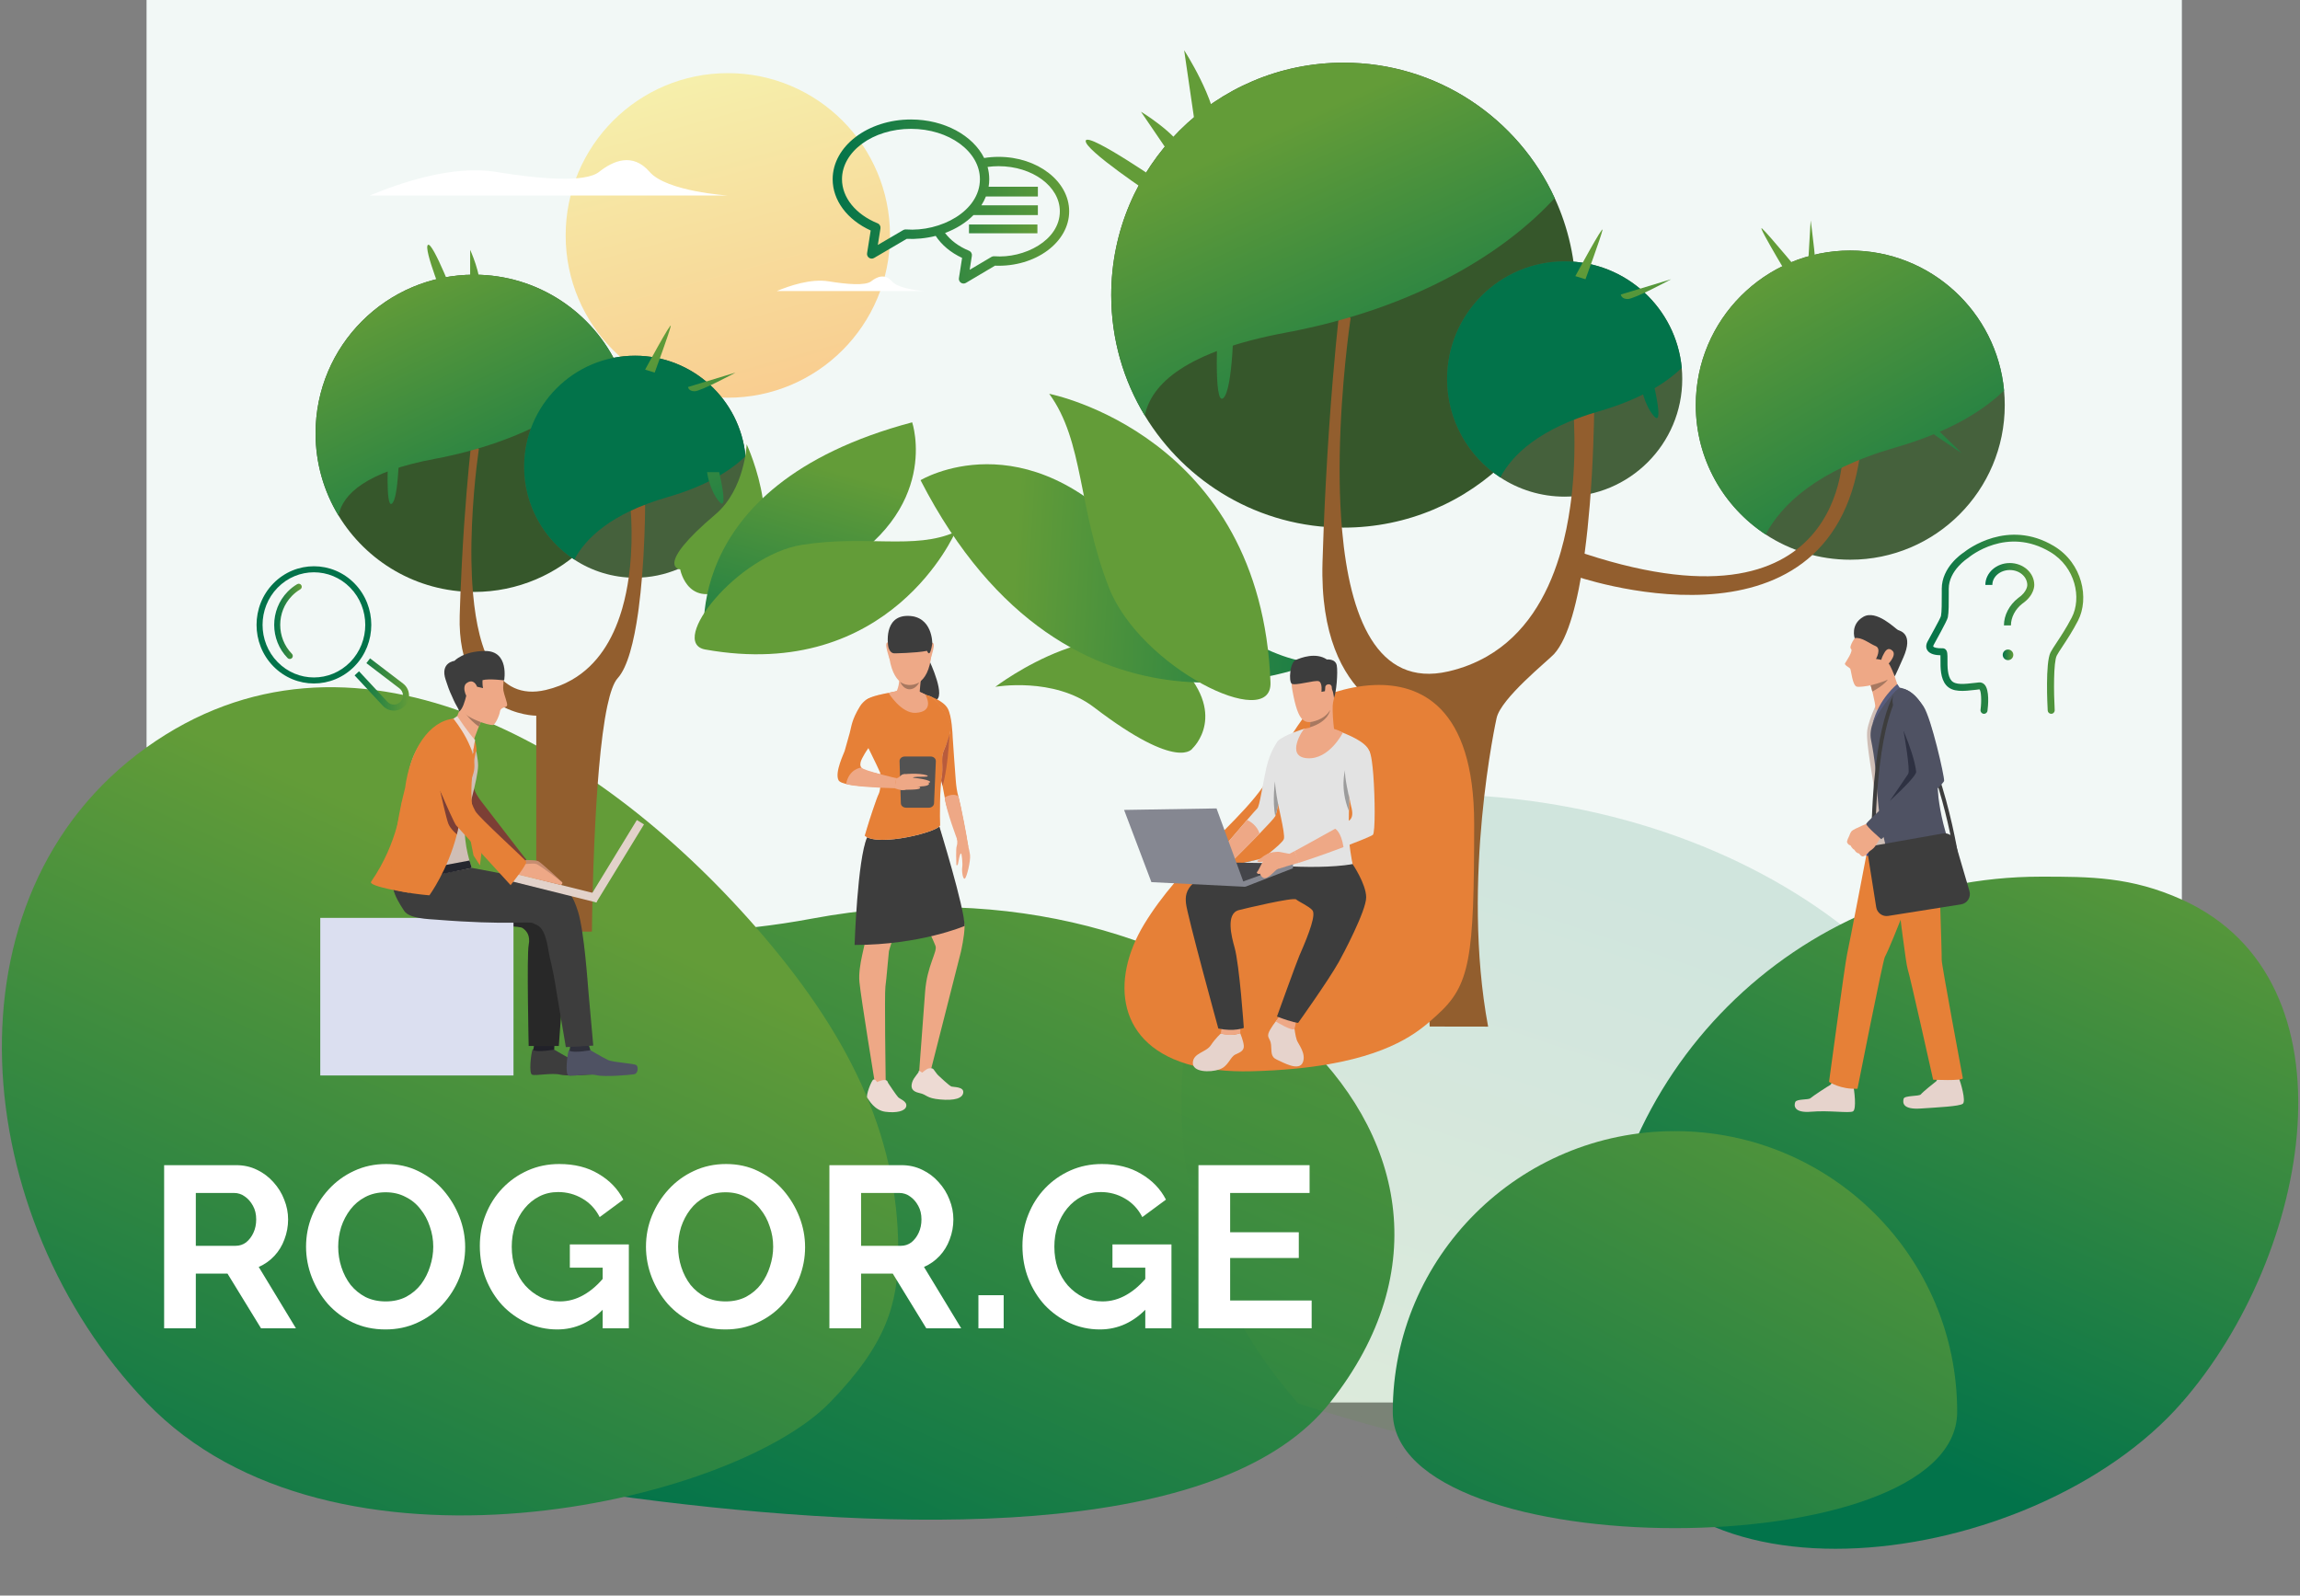 <svg width="565" height="392" viewBox="0 0 565 392" fill="none" xmlns="http://www.w3.org/2000/svg">
<rect x="0" y="0" width="565" height="392" fill="#808080" stroke="none"/>
<path d="M535.982 0H36V344.568H535.982V0Z" fill="#F2F8F6"/>
<path d="M326.742 344.568C275.335 409.362 36 344.568 36 344.568V183.619C36 183.619 96.932 237.944 185.648 227.768C190.213 227.248 194.853 226.551 199.563 225.67C295.748 207.668 378.148 279.774 326.742 344.568Z" fill="url(#paint0_linear_158_2719)"/>
<path d="M220.662 307.343C220.662 320.51 217.631 330.377 203.859 344.568C179.558 369.609 81.37 391.88 36 344.568C-7.505 299.201 -15.118 220.197 36 183.619C85.551 148.161 145.565 181.879 185.648 227.768C207.984 253.338 220.662 278.3 220.662 307.343Z" fill="url(#paint1_linear_158_2719)"/>
<path opacity="0.14" d="M318.822 344.762C259.926 276.67 308.592 199.515 318.822 197.761C329.052 196.008 339.707 195.08 350.649 195.08C428.966 195.08 492.442 242.613 492.442 301.25C492.442 316.755 509.945 300.595 480.028 344.764C450.11 388.933 318.822 344.764 318.822 344.764C318.822 344.764 377.718 412.855 318.822 344.762Z" fill="url(#paint2_linear_158_2719)"/>
<path d="M536 221.027C579.983 240.86 567.721 308.215 536 344.568C499.644 386.232 407.182 398.365 394.401 344.568C392.562 336.828 392.513 331.216 392.513 324.284C392.513 264.143 441.236 215.38 501.328 215.38C513.454 215.38 523.494 215.388 536 221.027Z" fill="url(#paint3_linear_158_2719)"/>
<path d="M178.794 97.71C200.796 97.71 218.632 79.859 218.632 57.84C218.632 35.82 200.796 17.969 178.794 17.969C156.792 17.969 138.956 35.82 138.956 57.84C138.956 79.859 156.792 97.71 178.794 97.71Z" fill="url(#paint4_linear_158_2719)"/>
<path d="M190.807 71.508H227.014C227.014 71.508 220.823 71.105 219.104 69.117C217.386 67.13 215.408 67.998 213.998 69.117C212.586 70.237 207.933 69.835 203.554 69.117C199.177 68.4 193.87 70.237 190.807 71.508Z" fill="white"/>
<path d="M90.822 48.036H178.794C178.794 48.036 163.752 47.056 159.576 42.226C155.401 37.397 150.599 39.506 147.17 42.226C143.74 44.947 132.433 43.967 121.796 42.226C111.16 40.484 98.266 44.945 90.822 48.036Z" fill="white"/>
<path d="M330.05 129.628C361.566 129.628 387.118 104.056 387.118 72.514C387.118 63.998 385.259 55.927 381.914 48.669C372.888 29.032 353.063 15.4 330.048 15.4C298.531 15.4 272.979 40.972 272.979 72.514C272.979 83.345 275.992 93.474 281.228 102.104C291.232 118.601 309.355 129.628 330.05 129.628Z" fill="#36572B"/>
<path d="M384.366 122.018C400.315 122.018 413.247 109.074 413.247 93.114C413.247 92.192 413.206 91.283 413.119 90.381C411.745 75.699 399.395 64.207 384.366 64.207C368.417 64.207 355.485 77.151 355.485 93.112C355.485 103.231 360.683 112.137 368.552 117.3C373.093 120.285 378.528 122.018 384.366 122.018Z" fill="#45613C"/>
<path d="M365.56 252.225L351.211 252.203L346.988 177.025C346.988 177.025 323.822 174.193 324.878 138.115C324.966 135.195 325.064 132.347 325.172 129.56C325.181 129.515 325.181 129.462 325.181 129.419C325.332 125.691 325.501 122.096 325.687 118.653C326.689 99.464 328.107 84.917 328.763 78.759C328.834 78.075 328.896 77.498 328.949 77.028C329.055 76.034 329.118 75.519 329.118 75.519L331.574 77.959L331.787 78.173C331.787 78.173 331.724 78.58 331.619 79.345C330.99 83.853 328.851 100.681 329.1 118.29C329.153 122.071 329.321 125.887 329.633 129.625C329.66 129.926 329.686 130.228 329.713 130.53C331.576 151.14 338.093 169.058 355.821 164.948C359.342 164.132 362.471 162.88 365.256 161.283C374.604 155.93 380.005 146.673 383.054 136.741C383.188 136.324 383.311 135.906 383.426 135.491C384.482 131.826 385.218 128.088 385.732 124.44C385.918 123.162 386.068 121.892 386.194 120.65C386.335 119.274 386.442 117.925 386.531 116.602C386.948 110.07 386.752 104.301 386.478 100.395C386.256 97.12 385.98 95.15 385.98 95.15L391.372 98.302L391.638 98.453C391.638 98.453 391.638 106.45 391.035 116.798C390.902 118.972 390.751 121.253 390.565 123.58C390.547 123.864 390.52 124.148 390.494 124.433C390.193 128.072 389.811 131.826 389.323 135.491C389.253 136.042 389.172 136.6 389.102 137.151C387.639 147.419 385.352 156.757 381.742 160.706C380.287 162.304 368.684 171.555 367.638 176.435C367.636 176.431 358.827 216.133 365.56 252.225Z" fill="#925E2E"/>
<path d="M315.914 81.71C348.674 75.585 370.254 61.409 381.916 48.669C372.89 29.032 353.065 15.4 330.05 15.4C298.533 15.4 272.981 40.972 272.981 72.514C272.981 83.345 275.993 93.474 281.23 102.104C282.799 94.337 291.295 86.308 315.914 81.71Z" fill="url(#paint5_linear_158_2719)"/>
<path d="M392.799 101.044C402.374 98.28 408.86 94.49 413.117 90.381C411.743 75.699 399.393 64.207 384.364 64.207C368.415 64.207 355.483 77.151 355.483 93.112C355.483 103.231 360.681 112.137 368.55 117.3C371.478 111.767 378.103 105.279 392.799 101.044Z" fill="url(#paint6_linear_158_2719)"/>
<path d="M386.986 67.838L389.477 68.606C389.477 68.606 393.396 57.947 393.653 56.499C393.907 55.048 386.986 67.838 386.986 67.838Z" fill="url(#paint7_linear_158_2719)"/>
<path d="M410.521 68.606L398.167 72.357C398.167 72.357 398.251 73.466 399.871 73.466C401.49 73.465 410.521 68.606 410.521 68.606Z" fill="url(#paint8_linear_158_2719)"/>
<path d="M406.261 94.527H403.108C403.108 94.527 403.704 99.217 406.261 102.2C408.817 105.183 406.261 94.527 406.261 94.527Z" fill="url(#paint9_linear_158_2719)"/>
<path d="M454.522 137.512C475.479 137.512 492.472 120.505 492.472 99.531C492.472 98.321 492.418 97.124 492.304 95.94C490.496 76.648 474.269 61.55 454.522 61.55C433.565 61.55 416.572 78.557 416.572 99.531C416.572 112.827 423.403 124.53 433.74 131.314C439.713 135.232 446.851 137.512 454.522 137.512Z" fill="#45613C"/>
<path d="M266.722 34.537C265.99 36.605 283.616 48.271 283.616 48.271L286.927 46.015C286.927 46.017 267.455 32.469 266.722 34.537Z" fill="url(#paint10_linear_158_2719)"/>
<path d="M291.124 37.31C288.725 32.526 280.278 27.442 280.278 27.442L287.836 38.553C287.836 38.551 293.523 42.095 291.124 37.31Z" fill="url(#paint11_linear_158_2719)"/>
<path d="M298.905 32.412C298.807 24.527 290.89 12.344 290.89 12.344L293.749 31.938C293.749 31.936 299.003 40.297 298.905 32.412Z" fill="url(#paint12_linear_158_2719)"/>
<path d="M300.482 97.831C302.955 95.805 303.073 78.002 303.073 78.002L299.185 79.417C299.185 79.419 298.008 99.858 300.482 97.831Z" fill="url(#paint13_linear_158_2719)"/>
<path d="M386.394 141.345C386.394 141.345 449.629 163.825 456.926 111.716L452.701 110.56C452.701 110.56 454.09 158.685 386.394 135.056V141.345Z" fill="#925E2E"/>
<path d="M465.605 109.95C478.186 106.32 486.709 101.34 492.304 95.94C490.496 76.648 474.269 61.55 454.522 61.55C433.565 61.55 416.572 78.557 416.572 99.531C416.572 112.827 423.403 124.531 433.74 131.314C437.59 124.041 446.295 115.516 465.605 109.95Z" fill="url(#paint14_linear_158_2719)"/>
<path d="M441.278 71.211L443.798 68.892C443.798 68.892 434.313 57.377 432.839 56.126C431.366 54.876 441.278 71.211 441.278 71.211Z" fill="url(#paint15_linear_158_2719)"/>
<path d="M444.793 54.165L443.798 71.113C443.798 71.113 445.202 71.513 445.938 69.515C446.675 67.516 444.793 54.165 444.793 54.165Z" fill="url(#paint16_linear_158_2719)"/>
<path d="M481.935 111.342L469.748 99.533C469.748 99.533 468.529 100.338 469.561 102.198C470.596 104.058 481.935 111.342 481.935 111.342Z" fill="url(#paint17_linear_158_2719)"/>
<path d="M116.458 145.428C137.963 145.428 155.397 127.98 155.397 106.457C155.397 100.646 154.128 95.138 151.846 90.188C145.687 76.789 132.16 67.487 116.458 67.487C94.952 67.487 77.519 84.935 77.519 106.457C77.519 113.847 79.573 120.76 83.147 126.647C89.972 137.904 102.337 145.428 116.458 145.428Z" fill="#36572B"/>
<path d="M156.006 141.934C171.053 141.934 183.256 129.723 183.256 114.664C183.256 113.796 183.216 112.935 183.134 112.087C181.838 98.233 170.185 87.393 156.006 87.393C140.96 87.393 128.757 99.603 128.757 114.664C128.757 124.211 133.661 132.614 141.083 137.484C145.372 140.297 150.497 141.934 156.006 141.934Z" fill="#45613C"/>
<path d="M158.479 124.154C158.479 124.154 158.479 129.611 158.068 136.671C157.978 138.155 157.874 139.711 157.747 141.298C157.735 141.492 157.717 141.686 157.698 141.88C157.492 144.364 157.232 146.926 156.899 149.426C156.85 149.803 156.797 150.183 156.748 150.559C155.749 157.566 154.188 163.936 151.727 166.631C150.734 167.721 149.899 170.138 149.185 173.468C148.325 177.496 147.659 182.854 147.134 188.824C146.668 194.191 146.318 200.04 146.057 205.847C146.039 206.235 146.02 206.615 146.002 206.998C145.663 214.871 145.487 222.603 145.397 228.871H131.733V175.834C131.733 175.834 112.208 175.834 112.927 151.216C112.987 149.225 113.054 147.28 113.126 145.379C113.132 145.35 113.132 145.312 113.132 145.281C113.234 142.737 113.35 140.285 113.477 137.935C114.16 124.842 115.128 114.917 115.576 110.715C115.625 110.248 115.666 109.854 115.704 109.533C115.776 108.855 115.819 108.504 115.819 108.504L117.496 110.17L117.64 110.315C117.64 110.315 117.597 110.593 117.525 111.114C117.096 114.192 115.637 125.673 115.805 137.688C115.843 140.267 115.956 142.872 116.168 145.422C116.185 145.628 116.203 145.834 116.223 146.04C117.494 160.101 121.941 172.327 134.036 169.524C136.439 168.968 138.574 168.113 140.474 167.023C146.852 163.372 150.536 157.055 152.618 150.279C152.708 149.995 152.794 149.711 152.872 149.425C153.593 146.924 154.094 144.374 154.445 141.884C154.572 141.012 154.674 140.146 154.76 139.299C154.856 138.36 154.929 137.441 154.989 136.538C155.273 132.08 155.14 128.145 154.952 125.479C154.801 123.245 154.613 121.9 154.613 121.9L158.293 124.05L158.479 124.154Z" fill="#925E2E"/>
<path d="M106.812 112.731C129.166 108.551 143.889 98.878 151.848 90.186C145.689 76.787 132.162 67.485 116.46 67.485C94.954 67.485 77.52 84.933 77.52 106.456C77.52 113.845 79.575 120.758 83.149 126.646C84.218 121.348 90.015 115.869 106.812 112.731Z" fill="url(#paint18_linear_158_2719)"/>
<path d="M163.963 122.143C172.995 119.537 179.115 115.96 183.134 112.085C181.838 98.231 170.185 87.391 156.006 87.391C140.96 87.391 128.757 99.601 128.757 114.662C128.757 124.209 133.661 132.612 141.083 137.482C143.848 132.261 150.098 126.14 163.963 122.143Z" fill="url(#paint19_linear_158_2719)"/>
<path d="M158.478 90.815L160.828 91.538C160.828 91.538 164.525 81.483 164.766 80.115C165.007 78.749 158.478 90.815 158.478 90.815Z" fill="url(#paint20_linear_158_2719)"/>
<path d="M180.682 91.54L169.027 95.08C169.027 95.08 169.108 96.126 170.635 96.126C172.161 96.124 180.682 91.54 180.682 91.54Z" fill="url(#paint21_linear_158_2719)"/>
<path d="M176.663 115.995H173.69C173.69 115.995 174.252 120.419 176.663 123.235C179.074 126.05 176.663 115.995 176.663 115.995Z" fill="url(#paint22_linear_158_2719)"/>
<path d="M105.124 60.166C103.918 61.052 109.384 74.406 109.384 74.406H112.118C112.118 74.406 106.33 59.282 105.124 60.166Z" fill="url(#paint23_linear_158_2719)"/>
<path d="M117.825 71.107C118.306 67.487 115.494 61.373 115.494 61.373V70.544C115.494 70.544 117.343 74.727 117.825 71.107Z" fill="url(#paint24_linear_158_2719)"/>
<path d="M96.284 123.733C97.972 122.351 98.052 110.203 98.052 110.203L95.4 111.167C95.399 111.167 94.596 125.115 96.284 123.733Z" fill="url(#paint25_linear_158_2719)"/>
<path d="M244.5 168.742C244.5 168.742 273.034 146.945 289.171 162.76C302.083 175.414 292.963 183.84 292.963 183.84C292.963 183.84 289.706 189.799 268.731 173.762C258.847 166.202 244.5 168.742 244.5 168.742Z" fill="url(#paint26_linear_158_2719)"/>
<path d="M226.132 117.973C226.132 117.973 251.84 102.428 278.921 133.233C306.002 164.038 323.175 162.749 323.175 162.749C323.175 162.749 262.991 189.667 226.132 117.973Z" fill="url(#paint27_linear_158_2719)"/>
<path d="M312.098 167.658C312.568 180.014 280.082 164.015 272.405 144.348C264.73 124.681 266.31 108.464 257.742 96.751C257.744 96.751 309.787 106.81 312.098 167.658Z" fill="url(#paint28_linear_158_2719)"/>
<path d="M183.423 109.16C183.423 109.16 194.962 133.905 180.607 143.329C169.123 150.869 167.092 139.891 167.092 139.891C167.092 139.891 160.459 139.335 175.764 126.352C182.979 120.234 183.423 109.16 183.423 109.16Z" fill="url(#paint29_linear_158_2719)"/>
<path d="M224.076 103.755C224.076 103.755 231.434 125.383 204.181 140.507C176.928 155.628 173.25 159.573 173.25 159.573C173.25 159.573 164.895 119.503 224.076 103.755Z" fill="url(#paint30_linear_158_2719)"/>
<path d="M173.25 159.573C164.006 157.915 181.154 136.371 196.992 133.862C212.829 131.351 224.605 135.162 234.687 130.695C234.687 130.695 218.771 167.737 173.25 159.573Z" fill="url(#paint31_linear_158_2719)"/>
<path d="M40.319 326.34V286.262H58.03C59.872 286.262 61.564 286.638 63.106 287.391C64.685 288.144 66.039 289.16 67.167 290.439C68.332 291.719 69.216 293.149 69.818 294.729C70.457 296.31 70.776 297.928 70.776 299.584C70.776 301.277 70.476 302.914 69.874 304.495C69.31 306.038 68.483 307.392 67.392 308.559C66.302 309.726 65.023 310.629 63.557 311.268L72.694 326.34H64.121L55.886 312.905H48.103V326.34H40.319ZM48.103 306.075H57.86C58.838 306.075 59.703 305.793 60.455 305.229C61.207 304.626 61.809 303.836 62.26 302.858C62.711 301.879 62.937 300.788 62.937 299.584C62.937 298.304 62.673 297.194 62.147 296.253C61.621 295.275 60.944 294.503 60.117 293.939C59.327 293.374 58.462 293.092 57.522 293.092H48.103V306.075Z" fill="white"/>
<path d="M94.699 326.622C91.766 326.622 89.096 326.058 86.689 324.929C84.321 323.8 82.271 322.276 80.542 320.357C78.85 318.4 77.534 316.217 76.594 313.809C75.653 311.363 75.183 308.86 75.183 306.301C75.183 303.629 75.672 301.089 76.65 298.681C77.665 296.234 79.038 294.071 80.767 292.189C82.534 290.27 84.603 288.765 86.972 287.673C89.378 286.544 92.01 285.98 94.868 285.98C97.763 285.98 100.395 286.563 102.764 287.73C105.171 288.896 107.22 290.458 108.912 292.415C110.604 294.372 111.92 296.554 112.86 298.963C113.8 301.371 114.27 303.855 114.27 306.414C114.27 309.048 113.781 311.588 112.804 314.034C111.826 316.443 110.454 318.607 108.686 320.526C106.957 322.408 104.889 323.894 102.482 324.985C100.113 326.077 97.519 326.622 94.699 326.622ZM83.08 306.301C83.08 308.032 83.343 309.707 83.869 311.325C84.396 312.943 85.148 314.392 86.125 315.671C87.141 316.913 88.363 317.911 89.792 318.663C91.258 319.378 92.912 319.736 94.755 319.736C96.635 319.736 98.308 319.359 99.775 318.607C101.241 317.816 102.463 316.782 103.441 315.502C104.419 314.185 105.152 312.736 105.641 311.156C106.167 309.537 106.43 307.919 106.43 306.301C106.43 304.57 106.148 302.914 105.584 301.334C105.058 299.715 104.287 298.285 103.272 297.044C102.294 295.764 101.072 294.767 99.606 294.052C98.177 293.299 96.56 292.923 94.755 292.923C92.837 292.923 91.145 293.318 89.679 294.108C88.25 294.861 87.047 295.877 86.069 297.156C85.091 298.436 84.339 299.866 83.813 301.446C83.324 303.027 83.08 304.645 83.08 306.301Z" fill="white"/>
<path d="M136.88 326.622C134.285 326.622 131.822 326.095 129.491 325.042C127.197 323.988 125.167 322.539 123.399 320.695C121.67 318.814 120.316 316.631 119.338 314.147C118.361 311.664 117.872 308.973 117.872 306.075C117.872 303.328 118.361 300.75 119.338 298.342C120.316 295.896 121.689 293.751 123.456 291.907C125.223 290.063 127.291 288.614 129.66 287.56C132.029 286.507 134.605 285.98 137.387 285.98C141.147 285.98 144.362 286.789 147.032 288.407C149.739 289.988 151.77 292.095 153.123 294.729L147.314 299.019C146.299 297.025 144.87 295.501 143.027 294.447C141.222 293.393 139.248 292.866 137.105 292.866C135.413 292.866 133.871 293.224 132.48 293.939C131.089 294.654 129.886 295.632 128.87 296.874C127.855 298.116 127.066 299.546 126.502 301.164C125.975 302.782 125.712 304.495 125.712 306.301C125.712 308.22 125.994 309.989 126.558 311.607C127.16 313.225 127.987 314.637 129.04 315.841C130.13 317.045 131.39 318.005 132.819 318.72C134.247 319.397 135.827 319.736 137.556 319.736C139.587 319.736 141.523 319.209 143.366 318.155C145.246 317.101 146.994 315.559 148.611 313.526V321.203C145.265 324.816 141.354 326.622 136.88 326.622ZM148.047 311.438H139.982V305.737H154.477V326.34H148.047V311.438Z" fill="white"/>
<path d="M178.2 326.622C175.267 326.622 172.598 326.058 170.191 324.929C167.822 323.8 165.773 322.276 164.043 320.357C162.351 318.4 161.035 316.217 160.095 313.809C159.155 311.363 158.685 308.86 158.685 306.301C158.685 303.629 159.174 301.089 160.152 298.681C161.167 296.234 162.539 294.071 164.269 292.189C166.036 290.27 168.104 288.765 170.473 287.673C172.88 286.544 175.512 285.98 178.37 285.98C181.265 285.98 183.897 286.563 186.266 287.73C188.672 288.896 190.722 290.458 192.414 292.415C194.106 294.372 195.422 296.554 196.362 298.963C197.302 301.371 197.772 303.855 197.772 306.414C197.772 309.048 197.283 311.588 196.305 314.034C195.328 316.443 193.955 318.607 192.188 320.526C190.458 322.408 188.39 323.894 185.984 324.985C183.615 326.077 181.02 326.622 178.2 326.622ZM166.581 306.301C166.581 308.032 166.845 309.707 167.371 311.325C167.898 312.943 168.65 314.392 169.627 315.671C170.642 316.913 171.864 317.911 173.293 318.663C174.76 319.378 176.414 319.736 178.257 319.736C180.137 319.736 181.81 319.359 183.277 318.607C184.743 317.816 185.965 316.782 186.943 315.502C187.92 314.185 188.654 312.736 189.142 311.156C189.669 309.537 189.932 307.919 189.932 306.301C189.932 304.57 189.65 302.914 189.086 301.334C188.56 299.715 187.789 298.285 186.773 297.044C185.796 295.764 184.574 294.767 183.107 294.052C181.678 293.299 180.062 292.923 178.257 292.923C176.339 292.923 174.647 293.318 173.181 294.108C171.752 294.861 170.548 295.877 169.571 297.156C168.593 298.436 167.841 299.866 167.315 301.446C166.826 303.027 166.581 304.645 166.581 306.301Z" fill="white"/>
<path d="M203.743 326.34V286.262H221.453C223.295 286.262 224.987 286.638 226.529 287.391C228.108 288.144 229.462 289.16 230.59 290.439C231.756 291.719 232.639 293.149 233.241 294.729C233.88 296.31 234.2 297.928 234.2 299.584C234.2 301.277 233.899 302.914 233.297 304.495C232.733 306.038 231.906 307.392 230.816 308.559C229.725 309.726 228.447 310.629 226.98 311.268L236.118 326.34H227.544L219.31 312.905H211.526V326.34H203.743ZM211.526 306.075H221.284C222.261 306.075 223.126 305.793 223.878 305.229C224.63 304.626 225.232 303.836 225.683 302.858C226.134 301.879 226.36 300.788 226.36 299.584C226.36 298.304 226.097 297.194 225.57 296.253C225.044 295.275 224.367 294.503 223.54 293.939C222.75 293.374 221.885 293.092 220.945 293.092H211.526V306.075Z" fill="white"/>
<path d="M240.35 326.34V318.212H246.554V326.34H240.35Z" fill="white"/>
<path d="M270.174 326.622C267.579 326.622 265.116 326.095 262.785 325.042C260.491 323.988 258.461 322.539 256.694 320.695C254.964 318.814 253.61 316.631 252.633 314.147C251.655 311.664 251.166 308.973 251.166 306.075C251.166 303.328 251.655 300.75 252.633 298.342C253.61 295.896 254.983 293.751 256.75 291.907C258.517 290.063 260.585 288.614 262.954 287.56C265.323 286.507 267.899 285.98 270.682 285.98C274.442 285.98 277.657 286.789 280.326 288.407C283.034 289.988 285.064 292.095 286.418 294.729L280.608 299.019C279.593 297.025 278.164 295.501 276.322 294.447C274.517 293.393 272.543 292.866 270.399 292.866C268.707 292.866 267.166 293.224 265.774 293.939C264.383 294.654 263.18 295.632 262.165 296.874C261.15 298.116 260.36 299.546 259.796 301.164C259.269 302.782 259.006 304.495 259.006 306.301C259.006 308.22 259.288 309.989 259.852 311.607C260.454 313.225 261.281 314.637 262.334 315.841C263.424 317.045 264.684 318.005 266.113 318.72C267.542 319.397 269.121 319.736 270.851 319.736C272.881 319.736 274.818 319.209 276.66 318.155C278.54 317.101 280.289 315.559 281.906 313.526V321.203C278.559 324.816 274.648 326.622 270.174 326.622ZM281.342 311.438H273.276V305.737H287.771V326.34H281.342V311.438Z" fill="white"/>
<path d="M322.211 319.51V326.34H294.405V286.262H321.703V293.092H302.188V302.745H319.053V309.067H302.188V319.51H322.211Z" fill="white"/>
<path d="M455.227 266.491C455.227 266.491 452.021 265.811 451.91 265.711C451.798 265.611 451.13 264.327 450.629 264.541C450.128 264.754 450.094 266.303 449.603 266.555C449.111 266.808 445.226 269.339 444.746 269.803C444.266 270.268 441.362 269.938 441.013 270.754C440.665 271.569 440.602 273.51 444.95 273.129C449.297 272.749 454.24 273.543 455.182 273.047C456.124 272.551 455.503 267.745 455.227 266.491Z" fill="#E6D3CC"/>
<path d="M481.158 264.699C481.158 264.699 477.884 264.541 477.759 264.46C477.633 264.38 476.768 263.219 476.307 263.51C475.847 263.8 476.061 265.334 475.616 265.662C475.172 265.991 472.267 268.327 471.868 268.862C471.468 269.397 467.843 269.084 467.63 269.944C467.416 270.805 467.22 272.659 471.842 272.343C476.196 272.045 481.311 271.816 482.163 271.175C483.015 270.536 481.632 265.895 481.158 264.699Z" fill="#E6D3CC"/>
<path d="M481.158 264.699L480.289 261.814L476.384 262.375L476.92 264.974L481.158 264.699Z" fill="#EEA886"/>
<path d="M455.472 264.917L455.227 266.491L450.976 265.703L451.244 263.353L455.472 264.917Z" fill="#EEA886"/>
<path d="M465.487 214.47C465.487 214.47 466.147 220.109 466.872 225.887C467.036 227.202 467.205 228.525 467.369 229.79C467.91 233.943 468.411 237.475 468.625 238.094C469.2 239.762 474.878 265.264 474.878 265.264C474.878 265.264 481.967 265.605 482.177 264.921C482.177 264.921 476.905 236.748 476.983 235.801C477.062 234.854 476.135 208.183 476.135 208.183C476.135 208.183 465.803 212.938 465.487 214.47Z" fill="#E68037"/>
<path d="M459.046 207.122C459.046 207.122 454.207 232.457 453.735 234.454C453.263 236.452 449.305 265.797 449.305 265.797C449.305 265.797 452.141 267.694 456.294 267.484C456.294 267.484 462.506 236.095 463.01 235.138C464.966 231.426 471.552 213.933 472.498 211.358C473.444 208.784 476.249 205.262 476.249 205.262C476.249 205.262 468.689 202.013 459.046 207.122Z" fill="#E68037"/>
<path d="M461.894 170.978C461.894 170.978 459.193 176.186 458.709 179.316C458.225 182.448 460.444 192.63 460.386 194.402C460.229 199.175 458.625 209.323 458.625 209.323L473.254 210.237C473.254 210.237 474.496 205.347 475.309 199.374C476.123 193.402 475.133 188.25 475.221 184.778C475.52 172.93 466.392 168.896 466.392 168.896L461.894 170.978Z" fill="#CFBEB6"/>
<path d="M458.884 207.622L458.449 210.239C458.449 210.239 469.303 210.985 476.228 210.923L476.085 208.584C476.085 208.584 465.713 208.426 458.884 207.622Z" fill="#40498C"/>
<path d="M456.006 156.211C456.006 156.211 454.013 158.867 454.718 159.434C455.3 159.902 453.486 162.528 453.235 162.966C452.985 163.403 454.271 163.94 454.508 164.281C454.747 164.622 455.035 168.42 456.12 168.697C457.205 168.973 462.426 167.995 463.989 166.793C465.552 165.592 467.618 159.408 467.121 156.594C466.623 153.779 459.518 151.576 456.006 156.211Z" fill="#EEA886"/>
<path d="M459.548 168.406C459.548 168.406 459.636 168.72 459.763 169.206C459.816 169.41 459.877 169.645 459.94 169.898C459.988 170.092 460.039 170.296 460.09 170.508C460.412 171.838 460.746 173.446 460.717 174.216C460.66 175.653 466.39 168.896 466.39 168.896C466.39 168.896 464.51 164.351 463.954 159.187C463.4 154.022 459.548 168.406 459.548 168.406Z" fill="#EEA886"/>
<path d="M455.601 156.79C455.601 156.79 454.481 153.426 457.72 151.547C460.958 149.667 465.673 154.536 466.249 154.781C466.827 155.026 470.105 155.733 467.575 161.501C465.29 166.711 465.436 166.154 465.436 166.154C465.436 166.154 464.43 163.459 463.874 162.911C463.006 162.054 460.84 161.901 460.84 161.901C460.84 161.901 462.268 159.347 460.732 158.724C459.199 158.103 457.303 156.435 455.601 156.79Z" fill="#3D3D3D"/>
<path d="M462.771 160.61C462.967 160.259 463.662 158.732 464.89 159.877C466.118 161.021 463.443 163.695 463.198 163.697C462.953 163.699 461.118 163.557 462.771 160.61Z" fill="#EEA886"/>
<path d="M459.505 168.379C459.505 168.379 459.636 168.722 459.763 169.208C459.816 169.412 459.877 169.647 459.94 169.9C462.885 168.33 463.727 166.999 463.753 166.958C462.384 167.666 459.505 168.379 459.505 168.379Z" fill="#A77860"/>
<path d="M459.624 181.772C459.845 182.871 460.043 183.979 460.214 185.088C460.592 187.53 460.856 189.978 461.032 192.354C461.097 193.201 461.148 194.039 461.191 194.865C461.698 204.698 465.264 215.09 465.264 215.09C465.264 215.09 473.66 214.915 475.63 213.916C475.63 213.916 476.625 200.952 475.771 190.002C475.705 189.157 475.628 188.31 475.536 187.471C475.536 187.469 475.536 187.469 475.536 187.469C474.571 178.599 472.992 169.896 466.39 168.893C466.261 169.014 458.455 175.998 459.624 181.772Z" fill="#4F5263"/>
<path d="M475.829 190.786C475.829 190.786 475.663 201.458 480.878 212.067C481.515 213.363 470.708 214.798 470.708 214.798L475.829 190.786Z" fill="#4F5263"/>
<path d="M463.834 225.027L481.744 222.185C483.272 221.942 484.239 220.413 483.802 218.927L480.181 206.577C479.813 205.323 478.562 204.545 477.275 204.772L461.032 207.638C459.655 207.881 458.725 209.184 458.944 210.568L460.897 222.896C461.122 224.294 462.436 225.248 463.834 225.027Z" fill="#3D3D3D"/>
<path d="M459.743 214.551C459.383 196.15 460.932 185.139 462.295 179.143C463.787 172.575 465.374 170.404 465.44 170.315L465.812 169.818L466.198 170.306C472.064 177.709 475.873 188.657 478.033 196.538C480.369 205.06 481.341 211.936 481.35 212.005L481.417 212.489L459.749 215.082L459.743 214.551ZM477.112 196.789C475.029 189.188 471.402 178.71 465.877 171.448C465.34 172.442 464.242 174.861 463.198 179.51C461.876 185.39 460.378 196.133 460.693 214.002L480.332 211.65C480.07 209.951 479.079 203.963 477.112 196.789Z" fill="#3D3D3D"/>
<path d="M466.674 168.945L466.079 168.073C466.079 168.073 461.559 171.56 460.016 177.773C460.014 177.773 463.335 171.392 466.674 168.945Z" fill="#575C7D"/>
<path d="M467.611 179.567C467.611 179.567 469.336 189.231 468.75 190.137C468.165 191.042 464.24 196.771 464.24 196.771C464.24 196.771 481.87 192.348 467.611 179.567Z" fill="#2E3142"/>
<path d="M457.664 210.411C457.664 210.411 458.259 210.211 458.476 209.996C458.476 209.996 458.843 209.574 459.121 209.29C459.209 209.2 459.289 209.124 459.346 209.08C459.581 208.896 460.151 208.565 460.593 207.965C461.034 207.367 462.377 205.096 462.377 205.096L460.646 203.606L459.563 201.948C459.563 201.948 455.378 203.638 454.904 204.147C454.857 204.198 454.814 204.249 454.777 204.3C454.417 204.77 454.346 205.272 454.185 205.541C454.127 205.639 453.612 206.664 453.749 206.977C453.939 207.412 454.246 207.638 454.567 207.693C454.567 207.693 454.977 208.53 455.547 208.79C455.547 208.79 455.899 209.574 456.702 209.696C456.7 209.702 457.147 210.458 457.664 210.411Z" fill="#EFAA88"/>
<path d="M465.536 174.994C465.536 174.994 470.039 183.992 470.71 189.567C470.922 191.315 458.349 201.777 458.451 202.454C458.551 203.13 462.142 206.181 462.142 206.181C462.142 206.181 477.475 192.942 477.577 191.838C477.677 190.735 474.451 176.533 472.534 173.573C471.096 171.352 468.272 168.446 466.318 169.396C463.686 170.674 465.536 174.994 465.536 174.994Z" fill="#4F5263"/>
<path d="M136.139 257.875C136.139 257.875 139.083 259.626 140.416 260.274C141.75 260.925 146.934 261.121 147.445 261.609C147.956 262.097 147.766 263.647 146.907 263.804C146.047 263.961 139.743 264.52 137.641 264.024C135.54 263.528 131.606 264.349 130.734 264.051C129.865 263.753 130.434 259.055 130.773 258.001C131.112 256.948 136.139 257.875 136.139 257.875Z" fill="#3D3D3D"/>
<path d="M136.216 256.205L136.14 257.873C136.14 257.873 132.198 258.602 131.005 257.995L131.305 256L136.216 256.205Z" fill="#212129"/>
<path d="M115.578 213.467C115.578 213.467 127.985 216.298 130.905 217.152C134.077 218.081 139.203 219.763 139.831 220.292C140.522 220.874 141.286 220.823 140.291 225.145C139.297 229.467 138.593 242.097 138.392 243.43C138.088 245.421 137.272 256.974 137.272 256.974H129.869C129.869 256.974 129.377 234.694 129.869 232.187C130.325 229.861 129.377 228.722 128.425 228.044C127.474 227.366 124.44 228.066 107.345 225.112C105.637 224.818 100.939 224.3 99.893 222.331C97.999 218.771 97.808 213.763 101.532 210.7C105.257 207.638 115.578 213.467 115.578 213.467Z" fill="#282828"/>
<path d="M126.14 225.508H78.674V264.226H126.14V225.508Z" fill="#DBDFF0"/>
<path d="M145.041 258.022C145.041 258.022 147.99 259.763 149.326 260.408C150.661 261.054 155.847 261.233 156.36 261.719C156.873 262.205 156.687 263.757 155.83 263.916C154.97 264.077 148.67 264.655 146.566 264.167C144.463 263.677 140.531 264.512 139.659 264.218C138.788 263.924 139.342 259.224 139.679 258.167C140.012 257.111 145.041 258.022 145.041 258.022Z" fill="#4F5263"/>
<path d="M144.427 256.111L145.04 258.022C145.04 258.022 141.102 258.765 139.905 258.16L140.199 256.162L144.427 256.111Z" fill="#2F303B"/>
<path d="M125.954 210.257C125.954 210.257 127.091 210.947 127.671 211.176C128.251 211.406 131.406 211.155 132.232 211.584C133.059 212.015 137.851 216.464 138.045 216.733C138.239 217.001 137.722 217.252 137.722 217.252L124.671 212.717L125.954 210.257Z" fill="#C78C70"/>
<path d="M136.664 243.415C135.838 237.868 134.999 235.312 134.77 233.795C133.77 227.162 132.04 227.441 131 226.837C129.962 226.233 124.966 227.366 107.184 225.947C105.408 225.806 100.549 225.718 99.292 223.799C97.02 220.332 94.727 216.394 98.256 212.907C101.785 209.422 114.636 213.009 114.636 213.009C114.636 213.009 126.361 215.055 129.342 216.008C132.322 216.96 137.451 217.856 138.83 218.644C139.563 219.062 140.681 219.689 142.018 224.048C143.536 228.991 144.372 241.682 144.605 244.228C144.809 246.466 145.737 256.884 145.737 256.884L139 257.258L136.664 243.415Z" fill="#3D3D3D"/>
<path d="M115.38 180.736C115.38 180.736 115.866 184.199 115.985 186.692C116.12 189.52 116.248 192.307 116.273 192.933C116.322 194.203 117.642 196.178 118.322 197.002C118.946 197.758 129.107 211.092 129.285 211.165C129.463 211.237 124.671 214.71 124.671 214.71C124.671 214.71 110.562 198.485 110.122 197.294C109.679 196.102 108.988 191.357 108.71 189.405C108.445 187.547 108.112 184.55 107.823 183.184C107.497 181.655 107.584 177.345 110.868 176.712C115.061 175.902 115.214 179.289 115.38 180.736Z" fill="#7C3F35"/>
<path d="M115.531 179.313C115.531 179.313 117.433 184.893 117.446 188.076C117.458 191.261 114.491 200.829 114.284 202.599C113.723 207.366 115.895 213.228 115.895 213.228L98.362 216.619C98.362 216.619 97.86 211.574 97.947 205.518C98.033 199.461 99.787 194.491 100.22 191.028C101.699 179.209 111.371 176.571 111.371 176.571L115.531 179.313Z" fill="#CFBEB6"/>
<path d="M118.245 177.11C118.245 177.11 118.11 177.409 117.91 177.872C117.826 178.066 117.732 178.291 117.63 178.533C117.552 178.717 117.472 178.913 117.389 179.117C116.872 180.391 116.297 181.939 116.212 182.707C116.054 184.144 112.033 176.604 112.033 176.604C112.033 176.604 113.921 172.335 115.247 167.286C116.573 162.237 118.245 177.11 118.245 177.11Z" fill="#EEA886"/>
<path d="M112.321 175.926C112.321 175.926 115.049 180.075 116.712 181.818L116.195 184.695L111.373 176.569L112.321 175.926Z" fill="#EDDAD3"/>
<path d="M118.245 177.11C118.245 177.11 118.11 177.409 117.91 177.872C117.826 178.066 117.732 178.291 117.63 178.533C114.939 176.531 114.301 175.081 114.281 175.036C115.541 175.947 118.245 177.11 118.245 177.11Z" fill="#A77860"/>
<path d="M116.681 181.988C116.681 181.988 117.176 183.876 117.039 184.607C116.988 184.881 116.223 184.534 116.223 184.534L116.681 181.988Z" fill="#E68037"/>
<path d="M115.895 213.229C115.895 213.229 115.431 211.808 115.325 211.417L98.225 214.606L98.391 216.708C98.389 216.708 110.862 214.344 115.895 213.229Z" fill="#25262E"/>
<path d="M98.715 196.904C98.715 196.904 97.937 206.858 91.165 216.619C90.338 217.811 100.534 219.351 100.534 219.351L98.715 196.904Z" fill="#E68037"/>
<path d="M116.896 184.671C116.896 184.671 114.882 193.174 116.32 200.118C117.657 206.58 118.245 209.808 118.245 209.808L117.902 212.611L116.32 210.163C116.32 210.163 115.066 203.875 114.43 200.445C113.794 197.015 114.224 189.524 116.496 184.385L116.896 184.671Z" fill="#E68037"/>
<path d="M116.168 190.379C115.782 191.437 115.422 192.509 115.085 193.585C114.95 194.015 114.821 194.444 114.693 194.875C114.47 195.632 114.257 196.39 114.055 197.147C114.025 197.254 113.996 197.362 113.969 197.47C113.685 198.548 113.424 199.622 113.183 200.682C112.993 201.515 112.815 202.339 112.651 203.154C112.523 203.777 112.382 204.389 112.232 204.991C110.028 213.734 105.485 219.965 105.485 219.965C105.485 219.965 97.71 219.344 95.9 218.056C95.9 218.056 96.402 206.888 98.889 196.135C99.081 195.306 99.284 194.477 99.5 193.656C99.502 193.656 99.502 193.656 99.502 193.656C100.769 184.107 105.477 177.19 111.372 176.571C111.485 176.706 118.195 184.816 116.168 190.379Z" fill="#E68037"/>
<path d="M122.082 162.925C122.082 162.925 123.645 166.424 123.68 167.249C123.715 168.074 123.517 168.711 123.662 169.658C123.811 170.638 124.673 172.692 124.581 173.264C124.471 173.956 123.012 173.623 122.832 174.764C122.652 175.904 121.633 178.06 121.109 178.113C119.759 178.248 114.548 176.228 114.199 175.15C113.851 174.072 111.869 168.064 111.266 166.927C110.662 165.789 120.249 159.323 121.163 161.124C122.082 162.925 122.082 162.925 122.082 162.925Z" fill="#EEA886"/>
<path d="M109.485 167.031C108.038 162.764 111.632 162.366 111.632 162.366C111.632 162.366 113.819 159.946 119.181 159.936C125.16 159.924 123.846 167.157 123.846 167.157C123.846 167.157 120.133 166.667 118.529 167.104C118.529 167.104 118.472 168.315 118.66 169.052L116.645 168.595C116.645 168.595 116.729 168.033 115.758 167.925C114.787 167.817 114.542 173.548 112.76 174.844C112.76 174.844 112.756 174.448 112.523 174.056C112.151 173.431 111.573 172.384 111.068 171.155C110.247 169.432 109.99 168.519 109.485 167.031Z" fill="#3D3D3D"/>
<path d="M117.113 168.538C117.113 168.538 116.328 166.529 114.575 167.872C113.3 168.848 114.689 172.241 115.946 172.202C117.201 172.164 117.679 170.296 117.113 168.538Z" fill="#EEA886"/>
<path d="M147 219.719L125.208 214.28L124.71 216.276L146.502 221.716L147 219.719Z" fill="#E2D2CA"/>
<path d="M156.446 201.465L144.729 220.641L146.484 221.714L158.201 202.539L156.446 201.465Z" fill="#E2D2CA"/>
<path d="M125.401 211.625C125.401 211.625 126.606 212.19 127.205 212.358C127.806 212.527 130.918 211.943 131.784 212.282C132.649 212.623 137.886 216.541 138.107 216.788C138.329 217.035 137.821 217.427 137.821 217.427L124.383 214.207L125.401 211.625Z" fill="#EEA886"/>
<path d="M112.648 203.154C112.521 203.777 112.38 204.389 112.229 204.991C112.229 204.991 110.668 203.705 110.141 202.388C109.614 201.071 108.118 194.234 108.118 194.234L112.648 203.154Z" fill="#7C3F35"/>
<path d="M111.961 182.837C111.961 182.837 114.084 194.326 116.77 199.287C117.613 200.843 128.958 211.069 129.267 211.682C129.577 212.294 125.433 217.462 125.433 217.462C125.433 217.462 112.766 203.615 112.043 202.768C111.32 201.921 104.468 186.19 104.481 184.23C104.495 182.27 105.032 179.532 107.112 179.268C110.028 178.899 111.961 182.837 111.961 182.837Z" fill="#E68037"/>
<path d="M362.132 202.431C362.118 235.587 361.19 242.076 352.873 249.505C349.614 252.413 343.623 258.458 326.336 261.467C321.146 262.37 314.94 262.999 307.487 263.19C304.445 263.268 301.652 263.156 299.099 262.878C296.956 262.647 294.984 262.296 293.169 261.841C274.17 257.076 272.75 240.785 281.06 227.078C283.261 223.449 285.776 220.113 288.412 217.002C292.481 212.198 296.844 207.931 300.797 203.947C304.439 200.275 307.731 196.847 310.124 193.461C311.135 192.034 311.983 190.615 312.631 189.19C312.786 188.853 312.941 188.517 313.097 188.188C313.609 187.11 314.135 186.075 314.666 185.085C315.665 183.223 316.679 181.524 317.66 180.001C318.442 178.786 319.202 177.683 319.907 176.706C322.333 173.351 324.135 171.465 324.135 171.465C324.135 171.465 324.36 171.36 324.775 171.187C324.997 171.095 325.273 170.983 325.598 170.86C325.729 170.809 325.866 170.758 326.011 170.703C326.156 170.65 326.307 170.595 326.467 170.538C326.612 170.487 326.765 170.434 326.922 170.38C327.106 170.317 327.298 170.252 327.498 170.188C327.615 170.148 327.735 170.111 327.856 170.072C327.928 170.048 328.001 170.027 328.075 170.003C328.103 169.995 328.13 169.986 328.159 169.978C330.625 169.221 334.009 168.433 337.691 168.3C348.607 167.916 362.146 173.304 362.132 202.431Z" fill="#E68037"/>
<path d="M317.935 252.345C317.935 252.345 318.207 254.567 318.567 255.547C318.928 256.527 320.888 258.791 320.06 260.965C319.163 263.323 315.246 261.051 313.648 260.33C312.05 259.61 312.414 258.305 312.244 256.708C312.073 255.11 311.294 255.065 311.582 253.942C311.87 252.819 313.617 250.667 313.617 250.667L317.935 252.345Z" fill="#E6D3CC"/>
<path d="M314.371 249.505C314.371 249.505 313.369 250.91 313.396 250.947C313.423 250.987 317.691 253.586 317.989 252.743C318.225 252.072 318.323 251.102 318.323 251.102L314.371 249.505Z" fill="#EEA886"/>
<path d="M299.904 253.917C299.904 253.917 298.602 255.059 297.433 256.814C296.264 258.568 293.16 258.662 293.026 261.057C292.893 263.452 297.247 263.527 299.53 262.747C301.816 261.966 302.16 259.626 303.543 259.042C304.926 258.458 305.642 257.984 305.537 256.841C305.431 255.698 304.665 253.844 304.665 253.844C304.665 253.844 303.807 254.119 303.302 254.174C302.797 254.23 301.099 254.252 299.904 253.917Z" fill="#E6D3CC"/>
<path d="M315.567 189.005C315.567 189.005 314.692 194.219 313.985 197.661C313.699 199.056 313.44 200.162 313.28 200.511C313.078 200.948 311.433 202.716 309.422 204.789C305.891 208.427 301.228 213.006 301.228 213.006L299.404 209.542C299.404 209.542 303.546 204.682 306.355 201.438C307.655 199.936 308.67 198.782 308.854 198.615C309.441 198.09 310.123 192.91 311.08 188.641C312.038 184.372 313.957 182.014 313.957 182.014L315.567 189.005Z" fill="#E3E3E3"/>
<path d="M309.422 204.787C305.891 208.425 301.228 213.004 301.228 213.004L299.404 209.54C299.404 209.54 303.546 204.68 306.355 201.436C307.216 201.859 308.797 202.867 309.422 204.787Z" fill="#EEA886"/>
<path d="M300.108 252.321L299.904 253.917C299.904 253.917 302.17 254.718 304.667 253.846L304.718 252.427L300.108 252.321Z" fill="#EEA886"/>
<path d="M332.275 212.3C332.406 212.765 308.274 212.3 308.274 212.3C308.274 212.3 314.949 207.437 315.381 206.138C315.814 204.838 313.682 197.045 313.403 194.509C313.18 192.48 312.624 183.402 313.96 182.014C315.356 180.564 320.387 179.045 320.387 179.045L327.721 179.317C327.721 179.317 328.932 179.57 329.797 179.972C330.663 180.374 335.61 182.138 336.415 184.611C337.218 187.085 331.478 195.04 331.478 195.04C331.478 195.04 331.466 195.397 331.45 195.983C331.429 196.765 331.395 197.951 331.366 199.239C331.327 200.907 331.294 202.743 331.294 204.086C331.292 207.243 332.144 211.835 332.275 212.3Z" fill="#E3E3E3"/>
<path d="M332.274 212.3C332.274 212.3 335.557 217.126 335.604 220.418C335.651 223.711 329.779 234.744 328.89 236.322C326.219 241.065 318.895 251.3 318.895 251.3C318.895 251.3 317.631 251.269 313.691 249.738C313.691 249.738 318.564 236.22 319.182 234.817C321.803 228.864 323.264 224.642 322.383 223.623C321.501 222.602 319.1 221.579 318.405 220.977C317.71 220.373 305.597 223.268 304.328 223.597C301.042 224.45 302.54 230.173 303.266 232.739C304.483 237.031 305.546 252.533 305.546 252.533C305.546 252.533 303.206 253.531 299.285 252.688C299.285 252.688 291.587 224.697 291.338 221.914C291.091 219.131 290.97 214.54 309.943 211.052L332.274 212.3Z" fill="#3D3D3D"/>
<path d="M322.4 163.098C322.4 163.098 316.034 161.662 317.489 169.68C318.944 177.698 320.473 178.329 324.316 176.669C328.156 175.009 327.813 169.872 328.005 167.353C328.197 164.833 324.431 163.186 322.4 163.098Z" fill="#EEA886"/>
<path d="M320.716 181.105C320.716 181.105 323.536 184.096 327.991 181.377C327.991 181.377 326.994 174.893 327.519 171.736C328.044 168.578 321.705 176.628 321.705 176.628C321.789 176.671 321.844 176.973 321.856 177.402C321.867 177.765 321.848 178.22 321.789 178.688C321.658 179.737 321.333 180.846 320.716 181.105Z" fill="#EEA886"/>
<path d="M327.694 171.467C327.694 171.467 327.529 168.941 326.607 168.863C325.685 168.784 325.544 169.801 325.544 169.801L324.613 169.978C324.613 169.978 324.907 167.763 323.987 167.377C323.066 166.991 318.021 168.596 317.283 167.945C316.545 167.295 316.891 162.804 318.229 162.189C319.566 161.573 323.256 160.197 325.961 162.028C325.961 162.028 328.068 161.787 328.381 163.49C328.695 165.193 328.268 170.201 327.694 171.467Z" fill="#3D3D3D"/>
<path d="M321.789 178.688C326.385 177.269 326.732 174.5 326.738 174.457C325.224 177.059 321.856 177.404 321.856 177.404C321.867 177.767 321.848 178.222 321.789 178.688Z" fill="#A77860"/>
<path d="M329.874 180.009C329.874 180.009 326.507 186.716 321.069 186.283C315.63 185.85 320.142 179.108 320.389 179.047C320.659 178.978 325.967 177.655 329.874 180.009Z" fill="#EEA886"/>
<path d="M305.513 211.961C305.513 211.961 322.177 214.017 332.272 212.3L312.982 209.887C312.982 209.889 312.868 210.381 305.513 211.961Z" fill="#E3E3E3"/>
<path d="M317.978 209.129L316.736 209.758C316.736 209.758 317.018 211.732 317.7 212.33L319.092 211.975C319.092 211.975 318.8 209.809 317.978 209.129Z" fill="#EEA886"/>
<path d="M337.261 205.087C337.012 205.375 333.736 206.694 330.036 208.119C324.98 210.07 319.277 211.912 319.277 211.912L317.979 209.127C317.979 209.127 323.952 205.879 327.988 203.602C329.893 202.526 331.368 201.665 331.578 201.467C332.226 200.848 332.394 199.856 331.918 198.127C331.441 196.397 330.342 188.447 330.219 187.52C330.095 186.593 330.528 184.117 332.845 183.994C335.162 183.87 336.343 184.525 336.343 184.525C336.343 184.525 336.924 184.768 337.357 190.397C337.786 196.026 337.849 204.407 337.261 205.087Z" fill="#E3E3E3"/>
<path d="M331.448 195.987C331.426 196.769 331.393 197.955 331.364 199.244C329.102 193.696 330.408 189.266 330.432 189.192C330.187 190.697 331.43 195.912 331.448 195.987Z" fill="#9C9C9C"/>
<path d="M313.985 197.661C313.699 199.056 313.441 200.162 313.28 200.511C312.507 196.769 313.202 191.977 313.202 191.977C313.308 194.266 313.985 197.661 313.985 197.661Z" fill="#9C9C9C"/>
<path d="M330.036 208.121C324.98 210.072 319.093 211.975 319.093 211.975L317.979 209.129C317.979 209.129 323.952 205.881 327.988 203.604C327.986 203.604 329.455 204.319 330.036 208.121Z" fill="#EEA886"/>
<path d="M317.618 212.139L293.933 211.791L305.891 217.867L317.618 212.139Z" fill="#44454A"/>
<path d="M305.891 217.867L317.618 213.321V212.139L304.965 216.708L305.891 217.867Z" fill="#858791"/>
<path d="M317.005 209.801C317.005 209.801 315.526 209.57 314.502 209.333C313.711 209.149 311.743 209.403 311.241 209.911C310.74 210.419 309.146 213.96 308.844 214.176C308.543 214.392 308.999 214.891 309.528 214.64C309.528 214.64 310.014 216.191 311.214 215.611C312.415 215.03 313.227 213.764 313.856 213.541C314.485 213.317 318.143 212.192 318.143 212.192C318.143 212.192 317.947 209.425 317.005 209.801Z" fill="#EEA886"/>
<path d="M311.604 209.678C311.604 209.678 310.654 210.136 310.405 210.342C310.156 210.546 309.152 211.301 308.907 211.477C308.662 211.653 309.275 212.159 311.073 211.379C312.871 210.601 311.604 209.678 311.604 209.678Z" fill="#EEA886"/>
<path d="M305.891 217.867L298.844 198.615L276.133 198.986L282.848 216.728L305.891 217.867Z" fill="#858791"/>
<path d="M325.564 168.729C325.648 168.022 327.044 167.763 327.158 168.823C327.269 169.884 326.523 171.746 325.992 171.562C325.462 171.379 325.448 169.705 325.564 168.729Z" fill="#EEA886"/>
<path d="M228.298 162.306C228.298 162.306 232.667 171.524 229.659 172.075C225.531 172.831 223.86 165.197 223.86 165.197L228.298 162.306Z" fill="#3D3D3D"/>
<path d="M235.053 206.032C235.053 206.032 235.343 206.906 234.988 208.002C234.816 208.537 234.891 211.98 234.932 212.425C234.967 212.798 235.204 212.564 235.317 212.312C235.382 212.167 235.549 210.967 235.737 210.324C235.895 209.783 236.044 209.577 236.146 209.744C236.248 209.911 236.528 212.114 236.373 213.068C236.218 214.023 236.538 216.188 237.019 215.849C237.501 215.51 238.465 211.516 238.294 210.038C238.122 208.56 237.499 206.729 237.499 206.729L235.053 206.032Z" fill="#EEA886"/>
<path d="M237.648 207.221C237.65 207.368 235.848 206.633 235.443 206.143C235.394 206.085 235.364 206.032 235.36 205.983C235.319 205.514 232.685 199.166 232.288 197.051C232.215 196.671 232.147 196.296 232.078 195.934C231.873 194.826 231.69 193.823 231.538 193.07C231.461 192.7 231.395 192.392 231.332 192.163C231.318 192.106 231.293 192.012 231.263 191.882C231.252 191.835 231.242 191.784 231.226 191.73C231.226 191.728 231.226 191.728 231.226 191.724C231.066 191.044 230.776 189.766 230.461 188.56C230.437 188.47 230.414 188.378 230.39 188.288L230.396 187.808C230.155 186.902 230.547 186.441 230.633 185.75C230.656 185.544 230.654 185.314 230.6 185.05C230.598 185.04 230.598 185.03 230.596 185.022C230.329 183.815 230.145 182.765 230.149 182.186C230.163 180.671 229.086 174.572 228.637 172.096C228.522 171.479 228.449 171.085 228.441 171.044C228.441 171.042 228.441 171.042 228.441 171.042C228.441 171.042 228.443 171.042 228.451 171.044C228.483 171.054 228.52 171.067 228.557 171.083C228.813 171.179 229.47 171.434 230.208 171.826C231.179 172.347 232.294 173.11 232.813 174.062C233.819 175.904 233.999 180.311 234.037 181.245C234.076 182.18 234.652 190.001 234.775 191.592C234.896 193.184 235.094 194.544 235.409 195.62C235.409 195.62 235.417 195.648 235.433 195.701C235.801 197.09 237.591 206.157 237.648 207.19C237.648 207.198 237.648 207.212 237.648 207.221Z" fill="#E68037"/>
<path d="M215.986 200.042C215.986 200.042 213.128 203.76 212.355 208.17C211.579 212.58 212.813 227.384 212.778 229.563C212.744 231.743 210.718 237.168 211.123 241.274C211.528 245.381 214.909 266.053 214.909 266.053L217.57 265.563C217.57 265.563 217.253 244.114 217.505 242.39C217.758 240.667 218.267 234.383 218.369 233.673C218.471 232.964 224.8 214.328 224.8 211.147C224.799 207.968 222.873 194.856 215.986 200.042Z" fill="#EEA886"/>
<path d="M230.337 201.496C230.337 201.496 235.031 219.424 235.588 221.91C236.146 224.393 236.953 226.443 236.953 227.498C236.953 229.946 236.044 233.874 236.044 233.874L228.602 263.162L225.754 263.799C225.754 263.799 227.01 246.982 227.256 243.644C227.728 237.245 230.319 233.823 229.814 232.404C229.307 230.985 221.659 214.611 221.659 214.611C221.659 214.611 215.868 196.291 230.337 201.496Z" fill="#EEA886"/>
<path d="M236.953 227.496C236.953 227.496 226.095 232.16 209.931 232.16C209.931 232.16 210.64 211.085 212.99 205.804C215.34 200.526 230.711 202.9 230.711 202.9C230.711 202.9 236.953 223.074 236.953 227.496Z" fill="#3D3D3D"/>
<path d="M225.022 169.67C225.022 169.67 227.528 170.854 228.398 171.028C229.267 171.203 232.646 175.593 233.237 177.196C233.829 178.799 233.237 181.202 232.019 184.025C230.801 186.847 231.949 187.788 231.392 190.61C230.836 193.433 230.836 201.128 230.94 202.696C231.044 204.264 215.668 208.182 212.431 205.324C212.431 205.324 214.589 197.764 216.354 193.937C216.694 193.2 216.873 189.915 216.491 188.939C216.107 187.962 211.791 180.681 211.791 180.681C211.791 180.681 210.898 173.415 212.782 171.951C214.419 170.679 219.452 170.105 220.253 169.827C221.056 169.546 223.384 169.425 225.022 169.67Z" fill="#EDDAD3"/>
<path d="M232.019 184.025C230.801 186.847 231.949 187.788 231.392 190.61C230.834 193.433 230.836 201.128 230.94 202.694C231.046 204.262 215.668 208.18 212.431 205.322C212.431 205.322 213.273 202.37 214.337 199.221C214.468 198.832 214.603 198.439 214.74 198.048C215.267 196.545 215.41 196.034 215.935 194.893C216.275 194.154 216.577 190.753 216.195 189.779C215.813 188.803 211.791 180.679 211.791 180.679C211.791 180.679 210.898 173.413 212.782 171.949C213.426 171.449 214.593 171.057 215.823 170.748C216.285 170.632 216.757 170.528 217.211 170.434C218.625 170.142 219.885 169.952 220.253 169.823C221.054 169.544 223.382 169.423 225.02 169.666C225.02 169.666 227.579 170.803 228.435 171.034C229.469 171.314 232.74 175.528 233.331 177.131C233.927 178.739 233.237 181.202 232.019 184.025Z" fill="#E68037"/>
<path d="M226.218 166.775C226.218 166.775 225.719 171.377 225.823 172.874C225.823 172.874 223.218 175.487 220.255 169.825C220.255 169.825 221.502 167.49 220.562 164.311C219.624 161.132 226.218 166.775 226.218 166.775Z" fill="#EEA886"/>
<path d="M218.522 158.141C218.522 158.141 217.946 157.449 217.733 158.145C217.519 158.841 218.22 160.909 218.297 161.208C218.297 161.208 218.645 162.369 218.784 162.222C218.925 162.073 218.522 158.141 218.522 158.141Z" fill="#EEA987"/>
<path d="M228.563 158.225C228.563 158.225 229.139 157.535 229.352 158.231C229.565 158.927 228.864 160.995 228.788 161.295C228.788 161.295 228.439 162.455 228.3 162.306C228.159 162.157 228.563 158.225 228.563 158.225Z" fill="#EEA987"/>
<path d="M224.444 151.528C224.444 151.528 229.603 152.306 228.831 160.622C228.059 168.939 223.52 168.313 223.208 168.306C222.897 168.298 218.538 168.478 218.16 158.331C218.16 158.331 217.985 150.828 224.444 151.528Z" fill="#EEA987"/>
<path d="M219.679 160.513C219.679 160.513 224.922 160.458 227.726 159.901C227.726 159.901 228.022 160.715 228.333 160.45C228.723 160.119 229.021 158.139 229.021 158.139C229.021 158.139 229.158 151.377 223.046 151.312C216.933 151.25 218.175 158.637 218.175 158.637C218.173 158.639 218.375 160.444 219.679 160.513Z" fill="#3D3D3D"/>
<path d="M221.134 167.512C221.134 167.512 222.973 169.166 225.822 167.655C225.822 167.655 224.988 169.382 223.396 169.346C221.802 169.313 221.134 167.512 221.134 167.512Z" fill="#A77860"/>
<path d="M218.26 170.23C218.26 170.23 221.407 175.35 224.965 175.134C229.891 174.836 227.288 170.626 227.288 170.626C227.288 170.626 226.07 169.958 225.725 169.891C225.381 169.825 220.287 169.76 220.287 169.76L218.26 170.23Z" fill="#EEA886"/>
<path d="M226.547 263.528C226.547 263.528 227.57 262.617 228.081 262.509C228.592 262.401 229.076 262.429 229.291 262.67C229.507 262.913 230.127 263.881 230.462 264.177C230.797 264.473 233.19 266.788 233.754 266.949C234.318 267.109 236.766 266.976 236.631 268.401C236.496 269.828 234.508 270.445 230.958 270.124C227.409 269.8 227.84 268.967 225.85 268.536C223.86 268.105 223.727 267.109 224.076 265.9C224.424 264.689 225.835 263.485 225.69 263.162C225.543 262.84 226.547 263.528 226.547 263.528Z" fill="#EDDAD3"/>
<path d="M215.449 265.833C215.449 265.833 216.583 265.32 217.337 265.345C218.091 265.373 218.01 265.835 218.2 266.116C218.388 266.396 220.168 269.095 220.654 269.581C221.14 270.067 222.865 270.579 222.622 271.794C222.379 273.007 220.196 273.493 217.499 273.142C214.802 272.791 213.482 270.283 213.052 269.716C212.621 269.15 214.076 265.506 214.507 265.251C214.937 264.994 215.449 265.833 215.449 265.833Z" fill="#EDDAD3"/>
<path d="M233.256 180.393V180.401C233.254 180.46 233.249 180.519 233.247 180.577C232.771 189.558 231.574 192.965 231.535 193.07C231.459 192.7 231.392 192.392 231.329 192.163C231.316 192.106 231.29 192.012 231.261 191.883C231.249 191.836 231.239 191.785 231.224 191.73C231.224 191.728 231.224 191.728 231.224 191.724C231.316 191.248 231.382 190.812 231.429 190.413C231.537 189.474 231.539 188.719 231.508 188.047C231.506 187.984 231.504 187.918 231.498 187.849C231.498 187.831 231.496 187.816 231.496 187.796C231.449 186.832 231.41 185.417 231.95 184.244C232.097 183.927 232.25 183.529 232.399 183.112C232.399 183.11 232.401 183.108 232.401 183.104C232.408 183.084 232.414 183.065 232.42 183.045C232.865 181.796 233.256 180.393 233.256 180.393Z" fill="#B85B3C"/>
<path d="M228.18 198.437H222.567C221.878 198.437 221.314 197.956 221.296 197.355L220.977 187.006C220.957 186.381 221.533 185.865 222.248 185.865H228.621C229.341 185.865 229.919 186.389 229.892 187.018L229.451 197.366C229.426 197.964 228.864 198.437 228.18 198.437Z" fill="#525252"/>
<path d="M219.793 191.141C219.793 191.141 220.223 191.251 220.558 191.104C221.138 190.849 221.53 189.977 222.382 190.248C223.234 190.518 222.997 193.339 222.658 193.803C222.319 194.268 221.054 194.242 219.354 193.468C217.658 192.69 219.793 191.141 219.793 191.141Z" fill="#EEA886"/>
<path d="M222.135 190.201C222.135 190.201 223.47 190.07 224.971 190.097C226.287 190.121 227.804 190.385 227.898 190.636C228.004 190.916 226.573 190.801 225.262 190.859C224.058 190.914 224.299 191.097 224.299 191.097C224.299 191.097 224.234 191.042 225.552 191.224C226.97 191.42 228.398 191.759 228.474 192.071C228.511 192.222 228.441 192.302 227.912 192.312C228.216 192.369 228.239 192.457 228.223 192.58C228.135 193.219 225.995 193.241 225.147 193.249C225.799 193.247 226.277 193.311 225.956 193.678C225.587 194.097 222.566 193.997 221.475 194.06C220.286 194.129 222.135 190.201 222.135 190.201Z" fill="#EEA886"/>
<path d="M216.32 171.191C216.32 171.191 213.036 170.622 211.242 173.547C209.19 176.894 209.19 178.425 208.734 180.081C208.207 181.99 207.602 184.099 207.476 184.548C207.353 184.997 204.995 189.746 205.982 191.679C206.975 193.623 219.558 193.192 219.669 193.601C219.74 193.862 220.175 191.181 220.175 191.181C220.175 191.181 214.579 189.842 213.193 189.507C210.31 188.811 211.558 186.759 211.959 185.999C213.06 183.913 213.986 183.025 214.444 182.155C214.901 181.285 218.931 172.439 216.32 171.191Z" fill="#E68037"/>
<path d="M211.581 188.586C211.581 188.586 208.585 188.801 207.845 192.602C207.845 192.602 209.157 193.352 219.813 193.66L220.177 191.179C220.175 191.181 212.384 189.399 211.581 188.586Z" fill="#EEA886"/>
<path d="M232.078 195.932C232.078 195.932 233.892 194.689 235.407 195.614C235.407 195.614 236.304 198.574 237.9 208.084L235.219 206.471C235.219 206.473 232.419 199.205 232.078 195.932Z" fill="#EEA886"/>
<path d="M480.785 346.866C480.785 384.96 342.135 384.96 342.135 346.866C342.135 308.772 373.176 277.897 411.455 277.897C449.743 277.897 480.785 308.772 480.785 346.866Z" fill="url(#paint32_linear_158_2719)"/>
<path d="M67.139 163.693C61.652 158.084 61.652 148.956 67.139 143.345C72.652 137.712 81.578 137.71 87.091 143.345C92.581 148.954 92.581 158.084 87.091 163.693C81.578 169.326 72.652 169.328 67.139 163.693ZM68.197 144.383C63.267 149.423 63.267 157.619 68.197 162.659C73.126 167.698 81.1 167.698 86.032 162.659C90.961 157.619 90.961 149.423 86.032 144.383C81.103 139.344 73.128 139.342 68.197 144.383Z" fill="url(#paint33_linear_158_2719)"/>
<path d="M70.661 161.679C66.26 157.18 66.26 149.86 70.661 145.362C71.366 144.64 72.157 144.021 73.013 143.515C73.365 143.307 73.82 143.425 74.027 143.778C74.235 144.131 74.117 144.585 73.765 144.793C73.021 145.232 72.333 145.771 71.718 146.398C67.876 150.324 67.876 156.714 71.718 160.642C72.004 160.934 72 161.402 71.707 161.69C71.415 161.976 70.947 161.971 70.661 161.679Z" fill="url(#paint34_linear_158_2719)"/>
<path d="M94.062 173.405L87.109 165.93L88.194 164.92L95.147 172.396C96.077 173.395 97.567 173.299 98.388 172.392L98.433 172.343C99.293 171.394 99.15 169.903 98.118 169.115L90.004 162.923L90.903 161.745L99.016 167.937C100.734 169.248 100.973 171.747 99.53 173.339L99.485 173.388C98.043 174.981 95.536 174.991 94.062 173.405Z" fill="url(#paint35_linear_158_2719)"/>
<path d="M510.476 152.47C509.16 155.024 507.715 157.216 506.659 158.813C506.021 159.779 505.518 160.542 505.251 161.063C504.427 162.666 504.499 170.134 504.74 174.465C504.766 174.944 504.39 175.371 503.88 175.371C503.43 175.371 503.05 175.018 503.023 174.562C502.958 173.366 502.414 162.821 503.722 160.279C504.031 159.675 504.558 158.878 505.224 157.87C506.258 156.302 507.674 154.158 508.945 151.686C511.395 146.931 509.858 139.346 503.669 135.632C492.982 129.219 483.873 136.737 483.489 137.061C483.458 137.088 483.425 137.112 483.39 137.135C483.344 137.165 478.715 140.13 478.715 144.664L478.717 145.693C478.723 148.16 478.729 150.491 478.49 151.669C478.309 152.574 475.421 157.627 475.013 158.442C474.898 158.678 474.888 158.819 474.908 158.85C475.029 159.04 475.76 159.321 477.187 159.27C477.471 159.258 477.741 159.364 477.947 159.564C478.413 160.018 478.409 160.757 478.401 162.098C478.392 163.674 478.378 166.055 479.375 167.21C480.34 168.331 482.506 168.08 485.25 167.762L486.096 167.664C486.619 167.605 487.109 167.782 487.481 168.16C488.783 169.491 488.382 173.446 488.227 174.626C488.166 175.097 487.733 175.428 487.265 175.367C486.795 175.304 486.464 174.873 486.525 174.403C486.821 172.135 486.686 169.683 486.247 169.354L485.448 169.466C482.33 169.826 479.635 170.138 478.076 168.331C476.658 166.688 476.676 164.028 476.688 162.084C476.69 161.718 476.692 161.294 476.678 160.99C475.448 160.967 474.066 160.712 473.466 159.777C473.2 159.362 472.985 158.658 473.48 157.67C473.909 156.81 476.682 151.959 476.809 151.326C477.011 150.316 477.005 147.86 477.001 145.693L476.999 144.66C476.999 139.38 481.854 136.077 482.432 135.705C483.241 135.05 493.221 127.359 504.552 134.154C511.571 138.364 513.279 147.024 510.476 152.47Z" fill="url(#paint36_linear_158_2719)"/>
<path d="M493.993 153.646H492.275C492.275 151.142 493.583 148.625 495.777 146.92C498.033 145.369 498.009 143.768 498.009 143.752C498.007 141.689 496.084 140.046 493.716 140.046C491.351 140.046 489.426 141.687 489.426 143.703H487.708C487.708 140.738 490.403 138.327 493.716 138.327C497.03 138.327 499.725 140.738 499.725 143.703C499.729 143.76 499.829 146.22 496.789 148.304C495.054 149.658 493.993 151.667 493.993 153.646Z" fill="url(#paint37_linear_158_2719)"/>
<path d="M494.578 160.883C494.578 161.604 493.993 162.188 493.276 162.188C492.555 162.188 491.972 161.602 491.972 160.883C491.972 160.161 492.557 159.577 493.276 159.577C493.993 159.577 494.578 160.163 494.578 160.883Z" fill="url(#paint38_linear_158_2719)"/>
<path d="M245.323 38.536C244.101 38.536 242.91 38.634 241.761 38.822C239.001 33.293 231.982 29.355 223.78 29.355C213.174 29.355 204.545 35.939 204.545 44.032C204.545 49.221 208.101 53.984 213.885 56.626L213.001 62.212C212.931 62.65 213.121 63.089 213.487 63.339C213.847 63.588 214.333 63.606 214.713 63.383L222.737 58.681C224.899 58.788 227.435 58.571 229.857 57.955C231.295 60.158 233.522 62.046 236.34 63.361L235.562 68.335C235.492 68.775 235.686 69.216 236.052 69.462C236.432 69.721 236.91 69.723 237.278 69.502L244.42 65.272C254.328 65.668 262.645 59.553 262.645 51.913C262.645 44.537 254.872 38.536 245.323 38.536ZM222.545 56.37C222.317 56.35 222.079 56.405 221.877 56.525L215.641 60.18L216.288 56.107C216.372 55.578 216.082 55.064 215.586 54.864C210.189 52.669 206.838 48.518 206.838 44.032C206.838 37.205 214.437 31.652 223.778 31.652C233.12 31.652 240.719 37.205 240.719 44.032C240.719 51.895 231.015 57.016 222.545 56.37ZM244.23 62.957C243.995 62.94 243.758 62.996 243.556 63.116L238.204 66.285L238.743 62.843C238.827 62.316 238.537 61.805 238.045 61.603C235.519 60.564 233.496 59.037 232.153 57.236C234.916 56.213 237.313 54.698 239.144 52.842H254.956V50.439H241.077C241.52 49.747 241.894 49.024 242.189 48.277H254.958V45.874H242.859C242.963 45.268 243.012 44.653 243.012 44.028C243.012 42.995 242.871 41.985 242.605 41.011C243.486 40.892 244.397 40.829 245.323 40.829C253.611 40.829 260.352 45.801 260.352 51.909C260.352 59.098 251.566 63.545 244.23 62.957Z" fill="url(#paint39_linear_158_2719)"/>
<path d="M254.843 55.154H238.036V57.316H254.843V55.154Z" fill="url(#paint40_linear_158_2719)"/>
<defs>
<linearGradient id="paint0_linear_158_2719" x1="137.656" y1="365.799" x2="223.002" y2="173.927" gradientUnits="userSpaceOnUse">
<stop stop-color="#02734A"/>
<stop offset="1" stop-color="#639C38"/>
</linearGradient>
<linearGradient id="paint1_linear_158_2719" x1="56.556" y1="403.629" x2="139.532" y2="221.229" gradientUnits="userSpaceOnUse">
<stop stop-color="#02734A"/>
<stop offset="1" stop-color="#639C38"/>
</linearGradient>
<linearGradient id="paint2_linear_158_2719" x1="424.999" y1="228.18" x2="372.176" y2="386.921" gradientUnits="userSpaceOnUse">
<stop stop-color="#02734A"/>
<stop offset="1" stop-color="#639C38"/>
</linearGradient>
<linearGradient id="paint3_linear_158_2719" x1="452.15" y1="350.102" x2="523.854" y2="188.898" gradientUnits="userSpaceOnUse">
<stop stop-color="#02734A"/>
<stop offset="0" stop-color="#02734A"/>
<stop offset="1" stop-color="#639C38"/>
</linearGradient>
<linearGradient id="paint4_linear_158_2719" x1="190.862" y1="102.127" x2="158.444" y2="-16.646" gradientUnits="userSpaceOnUse">
<stop stop-color="#F9CB8E"/>
<stop offset="1" stop-color="#F4FFB8"/>
<stop offset="1" stop-color="#F4FFB8"/>
</linearGradient>
<linearGradient id="paint5_linear_158_2719" x1="351.962" y1="121.158" x2="311.968" y2="32.53" gradientUnits="userSpaceOnUse">
<stop stop-color="#02734A"/>
<stop offset="1" stop-color="#639C38"/>
</linearGradient>
<linearGradient id="paint6_linear_158_2719" x1="409.346" y1="159.207" x2="374.893" y2="68.199" gradientUnits="userSpaceOnUse">
<stop stop-color="#02734A"/>
<stop offset="1" stop-color="#02734A"/>
</linearGradient>
<linearGradient id="paint7_linear_158_2719" x1="424.803" y1="153.354" x2="390.35" y2="62.347" gradientUnits="userSpaceOnUse">
<stop stop-color="#02734A"/>
<stop offset="1" stop-color="#639C38"/>
</linearGradient>
<linearGradient id="paint8_linear_158_2719" x1="434.293" y1="149.76" x2="399.842" y2="58.755" gradientUnits="userSpaceOnUse">
<stop stop-color="#02734A"/>
<stop offset="1" stop-color="#639C38"/>
</linearGradient>
<linearGradient id="paint9_linear_158_2719" x1="426.455" y1="152.729" x2="392.003" y2="61.722" gradientUnits="userSpaceOnUse">
<stop stop-color="#02734A"/>
<stop offset="1" stop-color="#02734A"/>
</linearGradient>
<linearGradient id="paint10_linear_158_2719" x1="319.739" y1="135.698" x2="279.745" y2="47.071" gradientUnits="userSpaceOnUse">
<stop stop-color="#02734A"/>
<stop offset="1" stop-color="#639C38"/>
</linearGradient>
<linearGradient id="paint11_linear_158_2719" x1="330.142" y1="131.005" x2="290.148" y2="42.377" gradientUnits="userSpaceOnUse">
<stop stop-color="#02734A"/>
<stop offset="1" stop-color="#639C38"/>
</linearGradient>
<linearGradient id="paint12_linear_158_2719" x1="339.814" y1="126.64" x2="299.82" y2="38.013" gradientUnits="userSpaceOnUse">
<stop stop-color="#02734A"/>
<stop offset="1" stop-color="#639C38"/>
</linearGradient>
<linearGradient id="paint13_linear_158_2719" x1="322.42" y1="134.489" x2="282.426" y2="45.861" gradientUnits="userSpaceOnUse">
<stop stop-color="#02734A"/>
<stop offset="1" stop-color="#639C38"/>
</linearGradient>
<linearGradient id="paint14_linear_158_2719" x1="483.391" y1="149.919" x2="433.9" y2="63.676" gradientUnits="userSpaceOnUse">
<stop stop-color="#02734A"/>
<stop offset="1" stop-color="#639C38"/>
</linearGradient>
<linearGradient id="paint15_linear_158_2719" x1="487.009" y1="147.841" x2="437.518" y2="61.599" gradientUnits="userSpaceOnUse">
<stop stop-color="#02734A"/>
<stop offset="1" stop-color="#639C38"/>
</linearGradient>
<linearGradient id="paint16_linear_158_2719" x1="491.602" y1="145.207" x2="442.111" y2="58.964" gradientUnits="userSpaceOnUse">
<stop stop-color="#02734A"/>
<stop offset="1" stop-color="#639C38"/>
</linearGradient>
<linearGradient id="paint17_linear_158_2719" x1="496.244" y1="142.543" x2="446.753" y2="56.3" gradientUnits="userSpaceOnUse">
<stop stop-color="#02734A"/>
<stop offset="1" stop-color="#639C38"/>
</linearGradient>
<linearGradient id="paint18_linear_158_2719" x1="134.508" y1="144.997" x2="98.87" y2="69.031" gradientUnits="userSpaceOnUse">
<stop stop-color="#02734A"/>
<stop offset="1" stop-color="#639C38"/>
</linearGradient>
<linearGradient id="paint19_linear_158_2719" x1="172.79" y1="153.564" x2="144.576" y2="88.278" gradientUnits="userSpaceOnUse">
<stop stop-color="#02734A"/>
<stop offset="1" stop-color="#02734A"/>
</linearGradient>
<linearGradient id="paint20_linear_158_2719" x1="188.16" y1="146.922" x2="159.945" y2="81.636" gradientUnits="userSpaceOnUse">
<stop stop-color="#02734A"/>
<stop offset="1" stop-color="#639C38"/>
</linearGradient>
<linearGradient id="paint21_linear_158_2719" x1="196.426" y1="143.352" x2="168.21" y2="78.064" gradientUnits="userSpaceOnUse">
<stop stop-color="#02734A"/>
<stop offset="1" stop-color="#639C38"/>
</linearGradient>
<linearGradient id="paint22_linear_158_2719" x1="188.191" y1="146.908" x2="159.977" y2="81.623" gradientUnits="userSpaceOnUse">
<stop stop-color="#02734A"/>
<stop offset="1" stop-color="#639C38"/>
</linearGradient>
<linearGradient id="paint23_linear_158_2719" x1="142.339" y1="141.323" x2="106.701" y2="65.357" gradientUnits="userSpaceOnUse">
<stop stop-color="#02734A"/>
<stop offset="1" stop-color="#639C38"/>
</linearGradient>
<linearGradient id="paint24_linear_158_2719" x1="149.27" y1="138.072" x2="113.632" y2="62.106" gradientUnits="userSpaceOnUse">
<stop stop-color="#02734A"/>
<stop offset="1" stop-color="#639C38"/>
</linearGradient>
<linearGradient id="paint25_linear_158_2719" x1="114.469" y1="154.398" x2="78.831" y2="78.432" gradientUnits="userSpaceOnUse">
<stop stop-color="#02734A"/>
<stop offset="1" stop-color="#639C38"/>
</linearGradient>
<linearGradient id="paint26_linear_158_2719" x1="45.346" y1="486.223" x2="96.429" y2="415.486" gradientUnits="userSpaceOnUse">
<stop stop-color="#02734A"/>
<stop offset="1" stop-color="#639C38"/>
</linearGradient>
<linearGradient id="paint27_linear_158_2719" x1="348.581" y1="145.705" x2="249.191" y2="139.683" gradientUnits="userSpaceOnUse">
<stop stop-color="#02734A"/>
<stop offset="1" stop-color="#639C38"/>
</linearGradient>
<linearGradient id="paint28_linear_158_2719" x1="480.597" y1="287.003" x2="403.427" y2="227.342" gradientUnits="userSpaceOnUse">
<stop stop-color="#02734A"/>
<stop offset="1" stop-color="#639C38"/>
</linearGradient>
<linearGradient id="paint29_linear_158_2719" x1="-18.751" y1="-91.344" x2="25.514" y2="-41.96" gradientUnits="userSpaceOnUse">
<stop stop-color="#02734A"/>
<stop offset="1" stop-color="#639C38"/>
</linearGradient>
<linearGradient id="paint30_linear_158_2719" x1="185.195" y1="180.116" x2="203.614" y2="115.115" gradientUnits="userSpaceOnUse">
<stop stop-color="#02734A"/>
<stop offset="1" stop-color="#639C38"/>
</linearGradient>
<linearGradient id="paint31_linear_158_2719" x1="57.332" y1="265.408" x2="114.207" y2="217.84" gradientUnits="userSpaceOnUse">
<stop stop-color="#02734A"/>
<stop offset="1" stop-color="#639C38"/>
</linearGradient>
<linearGradient id="paint32_linear_158_2719" x1="368.052" y1="419.619" x2="460.468" y2="244.646" gradientUnits="userSpaceOnUse">
<stop stop-color="#02734A"/>
<stop offset="1" stop-color="#639C38"/>
</linearGradient>
<linearGradient id="paint33_linear_158_2719" x1="63.022" y1="153.52" x2="91.207" y2="153.52" gradientUnits="userSpaceOnUse">
<stop stop-color="#02734A"/>
<stop offset="1" stop-color="#02734A"/>
</linearGradient>
<linearGradient id="paint34_linear_158_2719" x1="67.359" y1="152.657" x2="74.129" y2="152.657" gradientUnits="userSpaceOnUse">
<stop stop-color="#02734A"/>
<stop offset="1" stop-color="#639C38"/>
</linearGradient>
<linearGradient id="paint35_linear_158_2719" x1="87.109" y1="168.167" x2="100.473" y2="168.167" gradientUnits="userSpaceOnUse">
<stop stop-color="#02734A"/>
<stop offset="1" stop-color="#639C38"/>
</linearGradient>
<linearGradient id="paint36_linear_158_2719" x1="473.185" y1="153.37" x2="511.76" y2="153.37" gradientUnits="userSpaceOnUse">
<stop stop-color="#02734A"/>
<stop offset="1" stop-color="#639C38"/>
</linearGradient>
<linearGradient id="paint37_linear_158_2719" x1="487.71" y1="145.987" x2="499.726" y2="145.987" gradientUnits="userSpaceOnUse">
<stop stop-color="#02734A"/>
<stop offset="1" stop-color="#639C38"/>
</linearGradient>
<linearGradient id="paint38_linear_158_2719" x1="491.97" y1="160.884" x2="494.578" y2="160.884" gradientUnits="userSpaceOnUse">
<stop stop-color="#02734A"/>
<stop offset="1" stop-color="#639C38"/>
</linearGradient>
<linearGradient id="paint39_linear_158_2719" x1="204.542" y1="49.508" x2="262.645" y2="49.508" gradientUnits="userSpaceOnUse">
<stop stop-color="#02734A"/>
<stop offset="1" stop-color="#639C38"/>
</linearGradient>
<linearGradient id="paint40_linear_158_2719" x1="238.036" y1="56.236" x2="254.842" y2="56.236" gradientUnits="userSpaceOnUse">
<stop stop-color="#3A8B40"/>
<stop offset="1" stop-color="#639C38"/>
</linearGradient>
</defs>
</svg>
